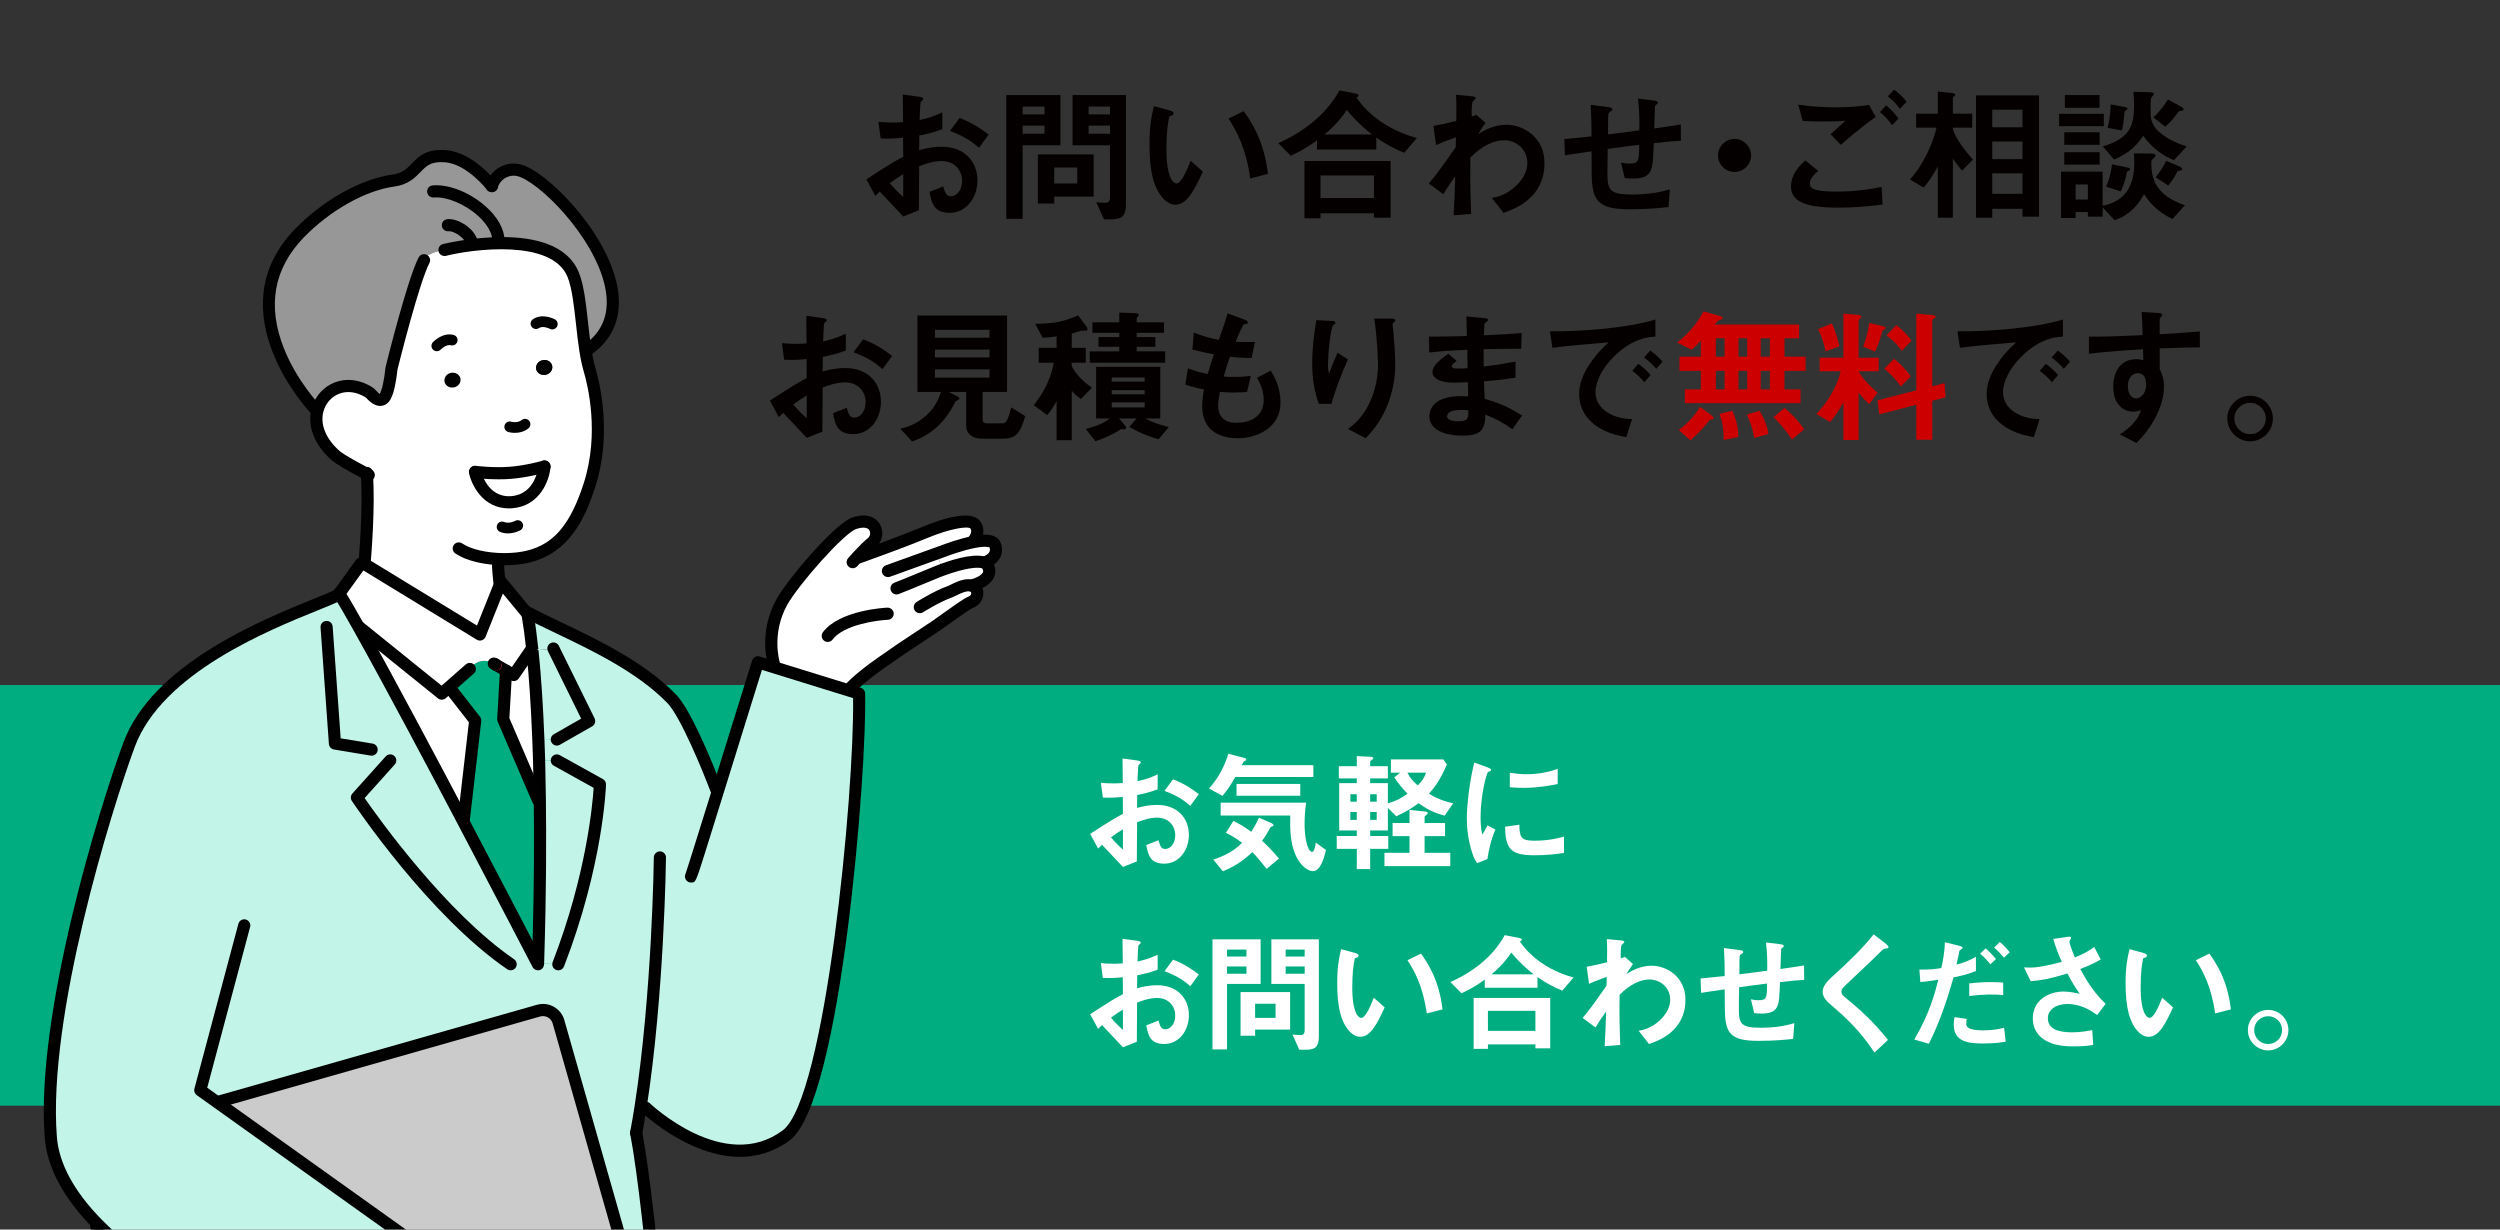 <?xml version="1.0" encoding="utf-8"?>
<!-- Generator: Adobe Illustrator 28.2.0, SVG Export Plug-In . SVG Version: 6.00 Build 0)  -->
<svg version="1.1" xmlns="http://www.w3.org/2000/svg" xmlns:xlink="http://www.w3.org/1999/xlink" x="0px" y="0px" width="610px"
	 height="300px" viewBox="0 0 610 300" enable-background="new 0 0 610 300" xml:space="preserve">
<rect x="0" y="0" width="610" height="300" fill="#333333" stroke="none"/>
<g id="レイヤー_1">
	<rect x="-23.95" y="167.149" fill="#00AD80" width="811.915" height="102.638"/>
	<g>
		<g>
			<path fill="#040000" d="M211.387,43.756c5.903-3.815,6.587-4.211,8.999-5.507l-0.036-4.643c-2.16,0.216-3.456,0.252-5.472,0.18
				l-0.54-4.067c1.008,0.108,1.872,0.18,3.527,0.18c0.9,0,1.44-0.036,2.484-0.108c-0.036-4.067-0.036-4.391-0.072-6.731l3.995,0.54
				c1.008,0.144,1.008,0.396,1.008,0.576c0,0.144-0.54,0.576-0.611,0.684c-0.145,0.216-0.252,3.744-0.288,4.427
				c2.304-0.504,3.527-0.936,5.543-1.872v4.104c-2.268,0.864-3.959,1.224-5.615,1.548l-0.036,3.563
				c1.044-0.288,2.988-0.828,5.544-0.828c5.579,0,8.675,3.708,8.675,8.207c0,4.428-2.88,7.919-6.731,7.919
				c-3.959,0-4.463-2.483-4.968-5.111l3.348-1.332c0.433,1.476,0.721,2.412,1.836,2.412c1.296,0,2.771-1.296,2.771-3.815
				c0-2.412-1.728-4.788-5.003-4.788c-2.124,0-4.212,0.792-5.472,1.26c-0.036,5.724-0.036,6.372-0.071,10.763l-3.815,1.512
				c-1.548-1.656-2.448-2.627-5.724-6.083c-0.504,0.468-0.576,0.504-1.08,1.044L211.387,43.756z M220.386,42.496
				c-1.009,0.612-1.765,1.08-3.276,2.196c1.152,1.44,2.628,2.808,3.276,3.384V42.496z M238.887,36.053
				c-1.619-1.404-3.491-2.772-7.091-4.104l2.34-3.168c2.951,1.08,5.327,2.7,7.091,4.068L238.887,36.053z"/>
			<path fill="#040000" d="M249.531,35.441v17.962h-3.995v-30.2h13.21v12.238H249.531z M254.858,26.01h-5.327v1.908h5.327V26.01z
				 M254.858,30.654h-5.327v1.979h5.327V30.654z M257.234,47.967v1.692h-3.995V37.673h13.606v10.294H257.234z M262.85,40.876h-5.615
				v3.887h5.615V40.876z M271.165,53.511h-1.8l-1.872-4.175c1.08,0.108,1.584,0.144,2.16,0.144c0.827,0,1.188-0.36,1.188-1.404
				V35.441h-9.143V23.203h13.03v26.601C274.729,52.395,274.045,53.511,271.165,53.511z M270.841,26.01h-5.22v1.908h5.22V26.01z
				 M270.841,30.654h-5.22v1.979h5.22V30.654z"/>
			<path fill="#040000" d="M286.806,49.947c-1.152,0-2.052-0.612-2.664-1.188c-2.52-2.448-3.671-6.659-3.671-13.498
				c0-4.607,0.504-6.947,1.079-9.359l3.96,1.08c0.252,0.072,0.828,0.252,0.828,0.684c0,0.396-0.433,0.54-1.044,0.756
				c-0.396,1.98-0.685,4.067-0.685,8.027c0,7.02,1.729,8.315,2.448,8.315c1.296,0,2.771-3.815,3.455-5.543l2.988,2.664
				C291.521,46.132,289.721,49.947,286.806,49.947z M305.056,43.54c-1.044-7.487-3.42-11.734-5.292-14.614l3.708-1.8
				c1.728,2.448,4.931,6.983,5.903,15.298L305.056,43.54z"/>
			<path fill="#040000" d="M342.617,37.277c-2.268-0.936-4.104-1.836-6.803-3.708v2.916h-14.471v-2.231
				c-3.239,2.339-5.147,3.167-6.407,3.743l-3.023-3.06c4.571-2.052,11.158-5.975,14.902-12.886l4.211,0.828
				c0.324,0.072,0.504,0.288,0.504,0.396c0,0.144-0.323,0.432-0.54,0.576c0.828,1.116,2.376,3.312,5.688,5.651
				c3.815,2.664,7.271,3.671,9.035,4.175L342.617,37.277z M335.238,53.115v-1.08h-13.03v1.224h-3.924V39.292h21.021v13.822H335.238z
				 M335.238,42.82h-13.03v5.507h13.03V42.82z M328.615,26.838c-0.828,1.224-2.088,3.095-5.399,5.975h11.555
				C332.971,31.374,331.135,29.862,328.615,26.838z"/>
			<path fill="#040000" d="M366.847,51.927l-2.844-3.635c1.224-0.216,3.42-0.648,5.795-2.844c1.152-1.044,2.88-3.167,2.88-5.615
				c0-3.456-2.771-5.615-5.688-5.615c-2.447,0-5.436,1.368-8.207,4.211l-0.036,3.275c-0.035,4.859,0.145,7.919,0.217,10.475
				l-4.284,0.36c0.216-3.959,0.288-5.363,0.396-9.539c-1.152,1.62-1.8,2.592-2.916,4.392l-3.527-2.628
				c1.728-2.016,2.231-2.699,6.551-8.819l0.072-2.448c-2.844,1.044-3.707,1.368-4.859,1.908l-0.647-4.68
				c1.367-0.252,2.808-0.54,5.579-1.224c0.036-2.592,0.071-4.5-0.072-6.372l3.852,0.36c0.324,0.036,0.972,0.108,0.972,0.432
				c0,0.18-0.611,0.684-0.72,0.828c-0.216,0.216-0.324,2.124-0.252,3.671l1.116-0.396l2.231,1.944
				c-1.008,1.404-1.439,2.196-1.764,2.736c1.044-0.648,3.6-2.268,6.875-2.268c4.176,0,9.287,3.096,9.287,9.323
				C376.854,48.436,369.474,51.027,366.847,51.927z"/>
			<path fill="#040000" d="M403.52,34.937c-0.181,4.248-0.252,5.328-0.612,6.335c-0.54,1.512-1.691,2.304-4.392,2.304
				c-0.936,0-1.728-0.072-2.088-0.144l-0.899-3.78c0.54,0.108,1.044,0.252,2.124,0.252c2.195,0,2.304-0.648,2.304-4.571
				c-3.815,0.468-4.428,0.576-7.667,1.008c-0.072,3.6-0.072,5.759-0.072,5.976c0,4.103,0.647,5.147,5.976,5.147
				c4.823,0,7.595-0.792,9.25-1.26l-0.323,4.319c-1.584,0.18-4.823,0.54-9.647,0.54c-8.099,0-9.07-2.52-9.106-9.215l-0.036-4.931
				c-2.88,0.432-3.239,0.468-6.479,0.972l-0.144-3.959c2.844-0.252,3.924-0.36,6.623-0.648c0-1.476-0.036-5.183-0.216-7.703
				l4.067,0.54c0.756,0.108,1.224,0.144,1.224,0.612c0,0.18-0.071,0.216-0.611,0.576c-0.324,0.252-0.36,0.468-0.36,0.54
				c-0.036,0.576-0.072,0.792-0.072,4.931c2.16-0.252,3.492-0.396,7.632-0.972c0.035-1.692,0.071-4.32-0.324-7.739l3.671,0.432
				c1.188,0.144,1.188,0.36,1.188,0.576c0,0.18-0.072,0.252-0.396,0.468c-0.288,0.18-0.288,0.288-0.323,0.432l-0.181,5.363
				c2.016-0.288,3.168-0.432,6.479-0.972l0.036,3.959C408.559,34.397,406.903,34.541,403.52,34.937z"/>
			<path fill="#040000" d="M423.227,41.956c-2.231,0-4.031-1.8-4.031-4.031c0-2.232,1.836-4.032,4.031-4.032s4.031,1.8,4.031,4.032
				C427.258,40.156,425.458,41.956,423.227,41.956z"/>
			<path fill="#040000" d="M448.6,50.667c-8.135,0-11.591-1.512-11.591-5.147c0-3.24,2.412-5.399,3.492-6.372l3.131,2.556
				c-0.575,0.468-2.016,1.728-2.016,3.024c0,1.008,0.252,2.016,6.371,2.016c5.436,0,8.604-0.648,11.123-1.152l0.252,4.319
				C456.591,50.235,452.991,50.667,448.6,50.667z M449.14,35.333l-2.483-2.592c0.827-0.72,2.268-2.016,3.635-3.275
				c-1.548,0.108-2.808,0.18-5.543,0.18c-2.16,0-3.204-0.036-4.896-0.144l-1.08-3.959c2.988,0.432,6.048,0.648,9.071,0.648
				c2.735,0,5.472-0.18,8.207-0.576l1.619,2.916C454.862,30.474,452.091,32.813,449.14,35.333z M461.666,30.546
				c-0.936-1.296-1.728-2.196-2.987-3.204l1.548-1.62c1.043,0.864,1.871,1.656,2.987,3.204L461.666,30.546z M463.573,26.55
				c-0.756-1.008-1.476-1.872-2.951-3.06l1.548-1.62c1.044,0.792,2.052,1.692,3.06,2.952L463.573,26.55z"/>
			<path fill="#040000" d="M478.731,41.632c-1.115-1.404-1.691-2.088-2.231-2.952v14.434h-3.672V40.588
				c-0.611,1.188-1.907,3.384-3.455,5.184l-3.348-1.98c3.42-3.708,5.831-9.467,6.479-12.634h-4.968v-3.42h5.291v-5.399l3.276,0.324
				c0.216,0.036,0.972,0.072,0.972,0.468c0,0.072-0.036,0.18-0.216,0.324c-0.181,0.144-0.36,0.288-0.36,0.396v3.887h4.716v3.42
				H476.5v0.396c0.72,2.231,2.88,5.147,4.896,7.415L478.731,41.632z M493.49,52.863v-1.908h-7.38v2.16h-3.959v-29.84h15.37v29.588
				H493.49z M493.49,26.766h-7.38v4.284h7.38V26.766z M493.49,34.541h-7.38v4.284h7.38V34.541z M493.49,42.316h-7.38v4.967h7.38
				V42.316z"/>
			<path fill="#040000" d="M502.422,30.798v-3.024h10.906v3.024H502.422z M530.066,53.439c-3.96-1.908-5.832-4.392-6.911-6.083
				c-1.765,3.419-4.464,5.507-7.199,6.371l-2.916-3.131v2.268h-3.6v-1.116h-2.987v1.44h-3.563V41.884h10.15v8.315
				c2.231-0.468,7.739-1.8,7.739-10.438c0-0.9-0.072-1.764-0.108-2.34l3.852,0.036c1.116,0,1.404,0.144,1.404,0.468
				c0,0.288-0.181,0.468-0.612,0.864c-0.359,0.288-0.396,0.396-0.396,0.864c0,3.959,1.008,7.955,8.207,10.439L530.066,53.439z
				 M503.682,35.333v-3.06h8.639v3.06H503.682z M503.682,40.156v-3.023h8.639v3.023H503.682z M503.825,26.298v-3.096h8.459v3.096
				H503.825z M509.44,45.016h-2.987v3.672h2.987V45.016z M530.462,39.077c-0.72-0.252-4.499-1.728-7.523-5.975
				c-1.979,3.204-4.787,4.859-7.091,5.831l-2.771-3.204c6.695-2.016,7.631-5.075,7.631-10.115c0-1.224-0.072-2.34-0.144-3.204
				l3.6,0.072c0.972,0.036,1.367,0.108,1.367,0.432c0,0.18-0.071,0.252-0.18,0.396s-0.216,0.252-0.396,0.432
				c-0.217,0.36-0.217,2.375-0.217,3.491c0,1.296,0.036,3.06,1.944,4.824c2.483,2.268,5.507,3.204,6.875,3.671L530.462,39.077z
				 M518.979,41.92c-0.396,2.304-1.152,3.959-1.512,4.787l-3.6-1.188c0.324-0.648,0.972-1.944,1.476-5.436l3.6,0.756
				c0.54,0.108,0.792,0.216,0.792,0.432C519.735,41.56,519.268,41.776,518.979,41.92z M518.403,27.162
				c-0.144,1.764-0.252,2.844-0.647,4.679l-3.528-0.648c0.648-2.051,0.756-4.715,0.792-5.723l3.312,0.612
				c0.504,0.108,0.792,0.18,0.792,0.396C519.123,26.766,518.691,27.018,518.403,27.162z M532.298,27.054
				c-0.54,0.036-0.612,0.036-0.792,0.252c-1.439,2.088-2.52,3.023-3.204,3.6l-2.879-2.268c0.936-0.9,2.123-2.087,3.563-4.355
				l3.384,1.836c0.144,0.072,0.432,0.288,0.432,0.54C532.802,26.982,532.441,27.018,532.298,27.054z M531.938,41.632
				c-0.252,0.036-0.468,0.144-0.647,0.18c-0.54,1.152-1.332,2.376-2.232,3.456l-3.095-2.016c1.151-1.404,1.871-2.556,2.591-3.996
				l3.348,1.404c0.181,0.072,0.576,0.36,0.576,0.612C532.478,41.488,532.298,41.56,531.938,41.632z"/>
			<path fill="#040000" d="M187.843,97.756c5.903-3.815,6.587-4.211,8.999-5.507l-0.036-4.643c-2.16,0.216-3.456,0.252-5.472,0.18
				l-0.54-4.067c1.008,0.108,1.872,0.18,3.527,0.18c0.9,0,1.44-0.036,2.484-0.108c-0.036-4.067-0.036-4.391-0.072-6.731l3.995,0.54
				c1.008,0.144,1.008,0.396,1.008,0.576c0,0.144-0.54,0.576-0.611,0.684c-0.145,0.216-0.252,3.744-0.288,4.427
				c2.304-0.504,3.527-0.936,5.543-1.872v4.104c-2.268,0.864-3.959,1.224-5.615,1.548l-0.036,3.563
				c1.044-0.288,2.988-0.828,5.544-0.828c5.579,0,8.675,3.708,8.675,8.207c0,4.428-2.88,7.919-6.731,7.919
				c-3.959,0-4.463-2.483-4.968-5.111l3.348-1.332c0.433,1.476,0.721,2.412,1.836,2.412c1.296,0,2.771-1.296,2.771-3.815
				c0-2.412-1.728-4.788-5.003-4.788c-2.124,0-4.212,0.792-5.472,1.26c-0.036,5.724-0.036,6.372-0.071,10.763l-3.815,1.512
				c-1.548-1.656-2.448-2.627-5.724-6.083c-0.504,0.468-0.576,0.504-1.08,1.044L187.843,97.756z M196.842,96.496
				c-1.009,0.612-1.765,1.08-3.276,2.196c1.152,1.44,2.628,2.808,3.276,3.384V96.496z M215.343,90.053
				c-1.619-1.404-3.491-2.772-7.091-4.104l2.34-3.168c2.951,1.08,5.327,2.7,7.091,4.068L215.343,90.053z"/>
			<path fill="#040000" d="M244.539,107.043h-4.859c-2.375,0-3.923-1.08-3.923-3.24v-8.171h-4.284l2.376,1.224
				c0.145,0.072,0.252,0.252,0.252,0.36c0,0.144-0.144,0.252-0.216,0.288c-0.684,0.36-0.72,0.36-0.9,0.72
				c-1.079,2.087-3.707,7.235-10.438,9.502l-2.879-3.131c1.043-0.216,3.779-0.828,6.406-3.276c2.304-2.087,3.096-4.391,3.528-5.687
				h-5.76V76.987h21.886v18.646h-5.976v6.731c0,0.684,0.504,0.936,1.08,0.936h3.563c0.899,0,1.332,0,2.34-3.888l3.419,2.124
				C248.858,105.927,247.851,107.043,244.539,107.043z M241.443,80.478h-13.318v1.908h13.318V80.478z M241.443,85.302h-13.318v1.908
				h13.318V85.302z M241.443,90.125h-13.318v2.016h13.318V90.125z"/>
			<path fill="#040000" d="M263.744,97.36c-1.08-0.756-1.656-1.295-2.232-2.016v12.059h-3.707v-9.575
				c-0.396,0.792-1.008,1.944-2.304,3.456l-3.24-2.412c1.44-1.944,3.888-5.184,4.859-10.367h-3.671V84.87h4.355v-2.808
				c-1.152,0.18-2.016,0.288-3.384,0.36l-1.836-3.419c4.571-0.036,6.947-0.504,10.475-2.052l2.016,2.7
				c0.072,0.108,0.252,0.396,0.252,0.684c0,0.108,0,0.36-0.323,0.36c-0.072,0-0.54-0.036-0.648-0.036
				c-0.359,0-0.468,0.036-1.224,0.252c-0.54,0.18-1.26,0.36-1.62,0.468v3.492h3.42v3.636h-3.42v0.828
				c1.152,2.268,3.06,3.996,4.932,5.255L263.744,97.36z M282.678,107.187c-1.872-0.54-4.068-1.26-7.128-3.024l1.8-2.052h-4.283
				l1.439,1.728c0.108,0.108,0.253,0.252,0.253,0.504c0,0.396-0.36,0.432-0.505,0.432c-0.216,0-0.468-0.072-0.647-0.108
				c-1.188,0.792-3.491,2.088-6.335,2.988l-2.34-2.988c3.023-0.792,4.319-1.439,5.903-2.556h-3.384V89.513h15.658v12.598h-3.636
				c1.943,1.044,3.42,1.512,5.724,2.088L282.678,107.187z M265.903,88.505v-2.772h7.199v-1.116h-5.075v-2.375h5.075v-1.044h-6.551
				v-2.556h6.551v-2.376l3.924,0.144c0.575,0.036,0.863,0.252,0.863,0.468c0,0.18-0.144,0.288-0.288,0.432
				c-0.216,0.18-0.252,0.252-0.252,0.396v0.936h6.659v2.556h-6.659v1.044h4.572v2.375h-4.572v1.116h6.947v2.772H265.903z
				 M279.294,92.104h-8.027v1.008h8.027V92.104z M279.294,95.2h-8.027v1.008h8.027V95.2z M279.294,98.188h-8.027v1.224h8.027V98.188
				z"/>
			<path fill="#040000" d="M302.043,106.935c-3.491,0-8.711-1.224-8.711-7.847c0-1.512,0.252-2.988,0.433-4.067
				c-1.332-0.252-2.844-0.576-4.536-1.188l0.612-3.959c2.159,0.792,3.275,1.08,4.859,1.368c0.359-1.26,0.684-2.448,1.476-4.787
				c-2.231-0.432-3.167-0.612-5.219-1.152l0.323-4.176c2.016,0.828,3.456,1.296,6.119,1.8c1.08-3.131,1.62-4.644,2.124-6.479
				l4.14,1.548c0.288,0.108,0.828,0.288,0.828,0.684c0,0.432-0.504,0.324-1.08,0.504c-0.648,1.08-1.404,2.988-1.908,4.212
				c1.8,0.072,2.628,0.072,4.716,0.036l-0.828,3.888c-1.224,0.036-2.34,0.036-5.291-0.288c-0.433,1.224-0.864,2.52-1.512,4.823
				c0.756,0.108,1.079,0.108,2.375,0.108c1.62,0,2.736-0.036,4.248-0.288l-0.937,3.959c-0.539,0.036-1.655,0.144-3.419,0.144
				c-1.368,0-2.231-0.108-3.204-0.18c-0.144,0.9-0.432,2.196-0.432,3.312c0,1.008,0.216,2.268,1.152,3.168
				c1.043,0.972,2.447,1.08,3.383,1.08c2.952,0,6.588-1.26,6.588-5.615c0-2.448-1.152-4.571-1.62-5.363l3.348-1.764
				c0.899,1.583,2.376,4.104,2.376,7.811C312.446,104.451,306.578,106.935,302.043,106.935z"/>
			<path fill="#040000" d="M324.854,98.548h-3.06c-1.152-3.131-1.62-6.479-1.62-9.791c0-4.428,0.685-8.603,1.008-10.655l3.924,0.216
				c0.216,0,0.756,0.072,0.756,0.432c0,0.252-0.36,0.396-0.504,0.54c-0.756,0.612-1.332,7.487-1.332,9.646
				c0,1.044,0.072,1.44,0.252,2.232c0.468-1.224,1.188-3.096,2.088-5.111l2.52,1.656C327.337,91.241,325.897,94.84,324.854,98.548z
				 M338.244,99.556c-1.692,3.852-3.744,6.011-5.04,7.379l-4.283-2.268c1.296-0.972,3.348-2.556,5.111-6.083
				c1.476-2.988,2.196-6.335,2.196-9.647c0-0.396-0.108-5.939-0.9-11.194h4.355c0.108,0,0.756,0,0.756,0.468
				c0,0.324-0.647,0.54-0.647,0.864c0,0.324,0.18,1.836,0.216,2.196c0.216,2.52,0.432,5.184,0.432,7.559
				C340.439,90.989,340.224,95.056,338.244,99.556z"/>
			<path fill="#040000" d="M369.035,104.739c-2.34-1.656-3.924-2.52-6.588-3.563c-0.144,3.671-1.008,5.111-5.615,5.111
				c-4.967,0-8.062-1.764-8.062-4.68c0-1.044,0.359-5.219,8.459-4.931l1.008,0.036l-0.072-3.456
				c-0.647,0.036-2.628,0.108-3.672,0.108c-3.312,0-4.967-1.188-4.967-2.592c0-1.764,2.447-3.456,3.852-4.463l2.052,1.764
				c-0.648,0.468-1.188,0.864-1.188,1.332c0,0.504,0.756,0.504,1.368,0.504c1.188,0,1.656,0,2.483-0.072l-0.071-4.5
				c-4.14,0.18-6.191,0.324-9.287,0.684l-0.072-3.888c4.104,0,6.048-0.072,9.251-0.144l-0.107-4.787l4.391,0.432
				c0.685,0.072,0.9,0.18,0.9,0.432c0,0.144-0.072,0.18-0.468,0.504c-0.145,0.108-0.396,0.324-0.469,0.648
				c0,0.036-0.035,0.72-0.071,2.592c4.607-0.216,5.831-0.288,9.215-0.54l-0.145,3.815c-3.995,0-7.343,0.072-9.143,0.108v4.248
				c3.132-0.396,4.464-0.612,7.775-1.224v3.923c-1.548,0.252-3.456,0.576-7.703,0.9c0.071,1.8,0.071,2.16,0.18,4.284
				c2.987,0.828,5.363,1.691,9.106,4.067L369.035,104.739z M356.58,100.024c-2.34,0-3.491,0.612-3.491,1.548
				c0,1.224,2.304,1.224,2.735,1.224c2.34,0,2.484-0.648,2.448-2.664C357.876,100.06,357.408,100.024,356.58,100.024z"/>
			<path fill="#040000" d="M393.699,87.102c-2.664,2.664-4.392,5.903-4.392,8.639c0,2.484,1.584,3.959,2.592,4.679
				c2.34,1.656,4.859,1.764,6.335,1.836l-1.403,4.392c-1.908-0.324-5.939-1.08-8.855-3.996c-1.728-1.692-2.663-4.031-2.663-6.479
				c0-2.412,0.899-4.824,2.447-7.163c1.691-2.628,3.491-4.32,4.752-5.472c-4.824,0.396-10.115,0.828-13.715,1.332l-0.612-4.031
				c7.775,0.072,18.935-0.792,25.737-2.88v4.175C402.23,82.242,398.271,82.494,393.699,87.102z M401.222,93.256
				c-0.791-0.972-1.547-1.691-2.951-2.771l1.476-1.728c1.188,0.9,2.088,1.656,2.988,2.771L401.222,93.256z M404.138,89.981
				c-0.936-1.08-1.8-1.872-2.987-2.736l1.512-1.728c1.512,1.116,2.231,1.872,2.987,2.736L404.138,89.981z"/>
			<path fill="#CC0000" d="M435.411,90.485v4.536h3.924v3.348h-28.221v-3.348h3.888v-4.536h-5.22v-3.456h5.22V83.07
				c-0.792,0.972-1.476,1.62-2.231,2.268l-3.564-1.764c2.952-2.196,5.076-5.039,6.443-7.595l4.067,1.152
				c0.072,0.036,0.612,0.18,0.612,0.504c0,0.18,0,0.18-0.828,0.504c-0.252,0.108-0.468,0.216-1.115,1.043h20.589v3.348h-3.563v4.5
				h5.147v3.456H435.411z M417.773,102.328c-0.504,0.036-0.54,0.036-0.684,0.216c-2.052,2.7-3.924,4.283-4.644,4.896l-2.844-2.52
				c2.268-1.62,3.959-3.635,5.22-5.651l2.915,2.195c0.324,0.252,0.396,0.396,0.396,0.54
				C418.134,102.255,417.882,102.292,417.773,102.328z M420.797,82.53h-2.124v4.5h2.124V82.53z M420.797,90.485h-2.124v4.536h2.124
				V90.485z M420.581,107.367c-0.036-2.412-0.216-4.139-1.008-6.371l3.132-0.792c0.72,1.656,1.476,3.815,1.439,6.407
				L420.581,107.367z M426.305,82.53h-2.124v4.5h2.124V82.53z M426.305,90.485h-2.124v4.536h2.124V90.485z M427.996,106.863
				c-0.324-2.52-1.296-4.715-1.764-5.687l3.06-0.972c0.576,0.9,1.872,3.132,2.195,5.688L427.996,106.863z M431.848,82.53h-2.231v4.5
				h2.231V82.53z M431.848,90.485h-2.231v4.536h2.231V90.485z M437.247,107.259c-1.872-2.808-3.384-4.355-4.5-5.471l2.664-2.268
				c1.764,1.476,3.239,2.951,4.823,5.219L437.247,107.259z"/>
			<path fill="#CC0000" d="M453.5,90.593c1.26,2.304,3.708,4.428,4.644,5.255l-2.052,2.772c-0.648-0.612-1.728-1.62-2.592-2.844
				v11.59h-3.708v-9.215c-0.647,1.26-1.943,3.384-3.275,4.824l-3.312-1.944c3.096-3.276,5.147-7.127,5.903-10.439h-5.111v-3.312
				h5.795V76.519l3.24,0.288c0.972,0.072,1.115,0.288,1.115,0.504c0,0.144-0.071,0.288-0.287,0.432
				c-0.288,0.216-0.36,0.252-0.36,0.432v9.107h4.896v3.312H453.5z M445.438,85.733c-0.36-1.979-1.152-4.104-1.836-5.435l3.383-1.368
				c0.973,2.016,1.548,4.355,1.836,5.58L445.438,85.733z M459.728,80.406c-0.36,0.18-0.396,0.216-0.433,0.324
				c-0.107,0.36-0.792,3.168-1.8,5.076l-2.915-1.26c0.899-2.052,1.332-4.5,1.512-5.724l3.023,0.684
				c0.756,0.18,0.972,0.288,0.972,0.504C460.087,80.19,459.799,80.37,459.728,80.406z M471.462,97.792v9.503h-3.888v-8.531
				l-9.035,2.34l-0.432-3.419l9.467-2.448V76.519l3.852,0.36c0.72,0.072,0.864,0.216,0.864,0.432c0,0.144-0.108,0.216-0.252,0.324
				c-0.36,0.252-0.576,0.396-0.576,0.54v16.09l3.023-0.792l0.216,3.492L471.462,97.792z M463.795,94.3
				c-1.044-1.548-2.556-3.167-4.031-4.319l2.375-2.448c1.404,1.116,2.988,2.7,4.067,4.319L463.795,94.3z M464.011,85.625
				c-1.116-1.728-2.7-3.06-3.708-3.815l2.412-2.484c1.08,0.828,2.556,2.124,3.708,3.816L464.011,85.625z"/>
			<path fill="#040000" d="M493.131,87.102c-2.663,2.664-4.391,5.903-4.391,8.639c0,2.484,1.583,3.959,2.591,4.679
				c2.34,1.656,4.859,1.764,6.336,1.836l-1.404,4.392c-1.907-0.324-5.939-1.08-8.854-3.996c-1.729-1.692-2.664-4.031-2.664-6.479
				c0-2.412,0.9-4.824,2.448-7.163c1.691-2.628,3.491-4.32,4.751-5.472c-4.823,0.396-10.114,0.828-13.714,1.332l-0.612-4.031
				c7.775,0.072,18.934-0.792,25.736-2.88v4.175C501.662,82.242,497.703,82.494,493.131,87.102z M500.654,93.256
				c-0.792-0.972-1.548-1.691-2.951-2.771l1.476-1.728c1.188,0.9,2.088,1.656,2.987,2.771L500.654,93.256z M503.57,89.981
				c-0.937-1.08-1.8-1.872-2.988-2.736l1.512-1.728c1.512,1.116,2.232,1.872,2.988,2.736L503.57,89.981z"/>
			<path fill="#040000" d="M526.971,85.014v5.04c0.396,0.864,1.044,2.124,1.044,4.391c0,1.044-0.216,3.708-1.836,6.947
				c-1.655,3.348-3.6,5.363-4.895,6.695l-4.032-2.088c2.16-1.404,4.355-3.276,5.147-5.903c-0.792,0.216-1.332,0.36-1.943,0.36
				c-0.937,0-2.052-0.324-2.952-1.116c-1.476-1.296-1.871-3.24-1.871-5.003c0-3.959,1.979-6.695,5.651-6.695
				c0.684,0,1.188,0.108,1.691,0.288l-0.072-2.7c-3.203,0.18-8.639,0.504-13.21,1.08v-4.176c2.447,0,5.543,0,13.103-0.36
				c-0.036-1.116-0.036-3.023-0.252-5.651l3.995,0.252c0.828,0.036,1.044,0.144,1.044,0.504c0,0.216-0.072,0.324-0.324,0.54
				c-0.252,0.216-0.288,0.288-0.288,0.432v3.708c5.004-0.288,6.119-0.396,9.791-0.684v3.888
				C534.026,84.762,531.65,84.833,526.971,85.014z M522.976,91.565c-0.36-0.36-0.864-0.504-1.332-0.504
				c-1.439,0-2.447,1.26-2.447,3.167c0,2.16,1.151,2.988,1.979,2.988c0.756,0,2.483-0.792,2.483-3.348
				C523.659,93.113,523.552,92.177,522.976,91.565z"/>
			<path fill="#040000" d="M554.584,102.111c0,3.06-2.483,5.543-5.543,5.58c-3.06,0-5.579-2.52-5.579-5.58
				c0-3.096,2.52-5.543,5.579-5.543C552.064,96.568,554.584,99.016,554.584,102.111z M545.189,102.111
				c0,2.124,1.728,3.852,3.852,3.815c2.123,0,3.815-1.691,3.815-3.815c0-2.124-1.728-3.815-3.815-3.815
				S545.189,99.988,545.189,102.111z"/>
		</g>
	</g>
	<g>
		<g>
			<path fill="#FFFFFF" d="M265.993,203.471c5.248-3.392,5.855-3.743,8-4.896l-0.032-4.128c-1.92,0.192-3.072,0.225-4.864,0.16
				l-0.479-3.616c0.896,0.097,1.664,0.16,3.136,0.16c0.8,0,1.28-0.031,2.208-0.096c-0.032-3.615-0.032-3.903-0.064-5.983
				l3.552,0.479c0.896,0.128,0.896,0.353,0.896,0.513c0,0.128-0.48,0.512-0.544,0.607c-0.128,0.192-0.225,3.328-0.256,3.936
				c2.048-0.447,3.136-0.832,4.927-1.663v3.647c-2.016,0.768-3.52,1.088-4.991,1.376l-0.032,3.168
				c0.928-0.257,2.656-0.736,4.928-0.736c4.96,0,7.712,3.296,7.712,7.295c0,3.937-2.561,7.04-5.983,7.04
				c-3.521,0-3.968-2.208-4.416-4.544l2.976-1.184c0.384,1.312,0.64,2.144,1.632,2.144c1.152,0,2.464-1.151,2.464-3.392
				c0-2.144-1.536-4.256-4.447-4.256c-1.888,0-3.744,0.704-4.864,1.12c-0.031,5.088-0.031,5.663-0.063,9.567l-3.392,1.344
				c-1.376-1.472-2.176-2.336-5.088-5.407c-0.448,0.416-0.512,0.447-0.96,0.928L265.993,203.471z M273.993,202.351
				c-0.896,0.544-1.568,0.96-2.912,1.952c1.023,1.28,2.336,2.496,2.912,3.008V202.351z M290.439,196.623
				c-1.439-1.248-3.104-2.464-6.304-3.647l2.08-2.815c2.624,0.96,4.735,2.399,6.304,3.615L290.439,196.623z"/>
			<path fill="#FFFFFF" d="M301.424,189.584c-1.216,2.111-2.048,3.327-3.136,4.607l-3.296-1.792c2.304-2.56,3.744-5.344,4.735-8.479
				l3.904,1.024c0.128,0.032,0.448,0.128,0.448,0.352c0,0.097-0.032,0.16-0.064,0.225c-0.063,0.031-0.384,0.191-0.448,0.224
				c-0.159,0.096-0.191,0.192-0.575,0.96h17.471v2.88H301.424z M309.039,212.015c-1.407-1.856-2.271-2.849-3.455-4.096
				c-2.688,2.495-4.672,3.615-7.2,4.671l-2.336-2.848c1.696-0.576,4.704-1.664,7.008-4.096c-1.792-1.376-2.88-1.92-3.936-2.432
				l1.824-2.912c1.247,0.608,2.464,1.248,4.352,2.656c0.768-1.184,1.248-2.016,1.888-3.456l3.04,1.344
				c0.159,0.064,0.512,0.256,0.512,0.513c0,0.159-0.16,0.224-0.256,0.256c-0.16,0.063-0.416,0.16-0.48,0.256
				c-1.023,1.792-1.151,2.048-2.048,3.296c0.832,0.735,2.048,1.888,4.128,4.319L309.039,212.015z M320.303,212.559
				c-0.992,0-2.752-1.057-3.936-3.424c-1.664-3.328-1.601-7.104-1.536-10.144H297.84v-3.136h20.862
				c-0.256,1.728-0.384,3.456-0.384,5.216c0,3.231,0.672,6.783,1.856,6.783c0.544,0,0.832-1.76,0.863-2.271l2.496,1.823
				C322.99,209.774,322.095,212.559,320.303,212.559z M301.712,194.159v-2.88h15.551v2.88H301.712z"/>
			<path fill="#FFFFFF" d="M352.494,199.023c-2.464-0.672-4.063-1.408-6.367-3.04c-1.472,1.088-2.72,1.92-5.439,3.199l-2.048-2.079
				v5.535h-4.319v1.344h4.415v3.136h-4.415v4.928h-3.265v-4.928h-4.896v-3.136h4.896v-1.344h-4.287v-11.551h4.287v-1.152h-4.383
				v-2.976h4.383v-2.464l3.296,0.16c0.288,0,0.736,0.063,0.736,0.352c0,0.16-0.224,0.32-0.353,0.385
				c-0.287,0.224-0.415,0.319-0.415,0.479v1.088h4.319v2.976h-4.319v1.152h4.319v4.928c1.824-0.513,3.071-1.12,4.8-2.336
				c-1.185-1.216-2.017-2.208-3.232-4l1.408-1.151h-2.239v-3.232h12.799l0.863,1.248c-1.663,3.808-2.879,5.439-4.352,7.104
				c2.208,1.504,4.8,2.112,5.888,2.368L352.494,199.023z M331.056,193.808h-1.567v1.792h1.567V193.808z M331.056,198.127h-1.567
				v1.92h1.567V198.127z M335.92,193.808h-1.6v1.792h1.6V193.808z M335.92,198.127h-1.6v1.92h1.6V198.127z M337.808,211.342v-3.264
				h6.111v-4.063h-4.128v-3.199h4.128v-3.2l3.712,0.384c0.384,0.032,0.736,0.096,0.736,0.384c0,0.128-0.097,0.225-0.192,0.32
				c-0.512,0.448-0.576,0.479-0.576,0.672v1.44h4.992v3.199h-4.992v4.063h6.271v3.264H337.808z M343.407,188.528
				c0.704,1.375,1.28,2.048,2.527,3.104c1.12-1.088,1.568-1.824,2.017-3.104H343.407z"/>
			<path fill="#FFFFFF" d="M362.925,209.614l-2.528,0.992c-0.512-0.832-0.8-1.344-1.184-2.528c-0.96-2.976-1.312-5.951-1.312-8.415
				c0-2.048,0.256-4.416,0.48-6.304c0.448-3.456,0.896-5.407,1.344-7.295l3.264,1.184c0.224,0.096,0.832,0.32,0.832,0.576
				c0,0.063-0.032,0.191-0.16,0.288c-0.063,0.031-0.479,0.191-0.544,0.224c-0.479,0.288-1.855,6.079-1.855,10.911
				c0,0.544,0,3.008,0.447,4.384c0.385-0.672,0.576-0.992,1.28-2.24l1.888,1.024C363.725,205.039,363.244,207.566,362.925,209.614z
				 M374.38,208.687c-5.824,0-7.04-1.568-7.136-6.976l3.487-0.479c0.032,3.039,0.353,3.903,3.584,3.903
				c3.647,0,6.144-0.672,7.296-0.992v3.968C379.915,208.366,377.771,208.687,374.38,208.687z M371.819,192.239
				c-0.256,0-1.728,0-3.424-0.159v-3.521c0.929,0.128,2.368,0.353,4.096,0.353c3.744,0,6.368-0.896,7.584-1.312v3.712
				C378.604,191.6,375.371,192.239,371.819,192.239z"/>
			<path fill="#FFFFFF" d="M265.993,247.471c5.248-3.392,5.855-3.743,8-4.896l-0.032-4.128c-1.92,0.192-3.072,0.225-4.864,0.16
				l-0.479-3.616c0.896,0.097,1.664,0.16,3.136,0.16c0.8,0,1.28-0.031,2.208-0.096c-0.032-3.615-0.032-3.903-0.064-5.983
				l3.552,0.479c0.896,0.128,0.896,0.353,0.896,0.513c0,0.128-0.48,0.512-0.544,0.607c-0.128,0.192-0.225,3.328-0.256,3.936
				c2.048-0.447,3.136-0.832,4.927-1.663v3.647c-2.016,0.768-3.52,1.088-4.991,1.376l-0.032,3.168
				c0.928-0.257,2.656-0.736,4.928-0.736c4.96,0,7.712,3.296,7.712,7.295c0,3.937-2.561,7.04-5.983,7.04
				c-3.521,0-3.968-2.208-4.416-4.544l2.976-1.184c0.384,1.312,0.64,2.144,1.632,2.144c1.152,0,2.464-1.151,2.464-3.392
				c0-2.144-1.536-4.256-4.447-4.256c-1.888,0-3.744,0.704-4.864,1.12c-0.031,5.088-0.031,5.663-0.063,9.567l-3.392,1.344
				c-1.376-1.472-2.176-2.336-5.088-5.407c-0.448,0.416-0.512,0.447-0.96,0.928L265.993,247.471z M273.993,246.351
				c-0.896,0.544-1.568,0.96-2.912,1.952c1.023,1.28,2.336,2.496,2.912,3.008V246.351z M290.439,240.623
				c-1.439-1.248-3.104-2.464-6.304-3.647l2.08-2.815c2.624,0.96,4.735,2.399,6.304,3.615L290.439,240.623z"/>
			<path fill="#FFFFFF" d="M299.398,240.079v15.967h-3.552V229.2h11.743v10.879H299.398z M304.134,231.696h-4.735v1.695h4.735
				V231.696z M304.134,235.823h-4.735v1.761h4.735V235.823z M306.246,251.215v1.504h-3.552v-10.655h12.095v9.151H306.246z
				 M311.237,244.911h-4.991v3.456h4.991V244.911z M318.629,256.143h-1.6l-1.664-3.712c0.96,0.096,1.407,0.128,1.92,0.128
				c0.735,0,1.056-0.32,1.056-1.248v-11.231h-8.127V229.2h11.583v23.646C321.797,255.15,321.188,256.143,318.629,256.143z
				 M318.341,231.696h-4.64v1.695h4.64V231.696z M318.341,235.823h-4.64v1.761h4.64V235.823z"/>
			<path fill="#FFFFFF" d="M331.91,252.975c-1.024,0-1.824-0.544-2.368-1.056c-2.239-2.177-3.264-5.92-3.264-12
				c0-4.096,0.448-6.175,0.96-8.319l3.52,0.96c0.225,0.064,0.736,0.225,0.736,0.608c0,0.352-0.384,0.479-0.928,0.672
				c-0.353,1.76-0.608,3.615-0.608,7.136c0,6.239,1.536,7.392,2.176,7.392c1.152,0,2.464-3.393,3.072-4.928l2.655,2.367
				C336.102,249.583,334.502,252.975,331.91,252.975z M348.133,247.278c-0.928-6.655-3.04-10.431-4.704-12.99l3.296-1.601
				c1.536,2.176,4.384,6.208,5.248,13.6L348.133,247.278z"/>
			<path fill="#FFFFFF" d="M381.198,241.711c-2.016-0.832-3.647-1.632-6.048-3.296v2.592h-12.862v-1.983
				c-2.88,2.08-4.576,2.815-5.696,3.328l-2.688-2.72c4.063-1.824,9.919-5.312,13.247-11.456l3.744,0.736
				c0.287,0.064,0.447,0.256,0.447,0.352c0,0.129-0.288,0.385-0.479,0.513c0.735,0.991,2.111,2.943,5.056,5.023
				c3.392,2.368,6.463,3.264,8.031,3.712L381.198,241.711z M374.639,255.79v-0.96h-11.583v1.088h-3.487v-12.415h18.687v12.287
				H374.639z M374.639,246.639h-11.583v4.896h11.583V246.639z M368.751,232.432c-0.735,1.088-1.855,2.752-4.8,5.312h10.271
				C372.623,236.464,370.991,235.12,368.751,232.432z"/>
			<path fill="#FFFFFF" d="M402.352,254.734l-2.528-3.231c1.088-0.192,3.04-0.576,5.152-2.528c1.023-0.928,2.56-2.815,2.56-4.991
				c0-3.072-2.464-4.992-5.056-4.992c-2.176,0-4.832,1.216-7.296,3.744l-0.031,2.911c-0.032,4.32,0.128,7.04,0.191,9.312
				l-3.808,0.32c0.192-3.52,0.256-4.768,0.352-8.479c-1.023,1.439-1.6,2.304-2.592,3.903l-3.136-2.335
				c1.536-1.792,1.984-2.4,5.824-7.84l0.063-2.176c-2.527,0.928-3.296,1.216-4.319,1.695l-0.576-4.159
				c1.216-0.224,2.496-0.48,4.96-1.088c0.032-2.304,0.063-4-0.064-5.664l3.424,0.32c0.288,0.032,0.864,0.096,0.864,0.384
				c0,0.16-0.544,0.608-0.64,0.736c-0.192,0.191-0.288,1.888-0.225,3.264l0.992-0.352l1.983,1.728
				c-0.896,1.248-1.279,1.952-1.567,2.432c0.928-0.576,3.199-2.016,6.111-2.016c3.712,0,8.256,2.752,8.256,8.287
				C411.247,251.631,404.688,253.935,402.352,254.734z"/>
			<path fill="#FFFFFF" d="M434.325,239.632c-0.159,3.775-0.224,4.735-0.544,5.631c-0.479,1.344-1.504,2.048-3.903,2.048
				c-0.832,0-1.536-0.063-1.855-0.128l-0.801-3.359c0.48,0.096,0.929,0.224,1.889,0.224c1.951,0,2.048-0.576,2.048-4.063
				c-3.393,0.416-3.937,0.512-6.816,0.896c-0.063,3.2-0.063,5.12-0.063,5.312c0,3.648,0.576,4.576,5.312,4.576
				c4.288,0,6.752-0.704,8.224-1.12l-0.288,3.84c-1.408,0.16-4.288,0.48-8.575,0.48c-7.2,0-8.063-2.24-8.096-8.191l-0.032-4.384
				c-2.56,0.384-2.88,0.416-5.76,0.863l-0.128-3.52c2.528-0.224,3.488-0.32,5.888-0.576c0-1.312-0.032-4.607-0.191-6.848l3.615,0.48
				c0.672,0.096,1.088,0.128,1.088,0.544c0,0.16-0.063,0.192-0.544,0.512c-0.288,0.225-0.319,0.416-0.319,0.48
				c-0.032,0.512-0.064,0.704-0.064,4.384c1.92-0.225,3.104-0.353,6.783-0.864c0.032-1.504,0.064-3.84-0.288-6.88l3.265,0.384
				c1.056,0.129,1.056,0.32,1.056,0.513c0,0.16-0.064,0.224-0.353,0.416c-0.256,0.16-0.256,0.256-0.288,0.384l-0.159,4.768
				c1.792-0.256,2.815-0.384,5.759-0.864l0.032,3.52C438.806,239.151,437.333,239.279,434.325,239.632z"/>
			<path fill="#FFFFFF" d="M459.961,231.472c-0.384,0.032-0.479,0.128-1.312,0.96c-0.672,0.704-3.776,3.68-7.072,6.752
				c-2.111,1.983-2.271,2.144-2.271,2.752c0,0.479,0.192,0.832,0.544,1.119c4.128,3.393,7.231,6.176,10.815,10.688l-3.296,3.072
				c-3.775-5.632-6.911-8.447-11.039-11.999c-1.376-1.152-1.6-2.24-1.6-2.816c0-1.408,1.151-2.592,2.207-3.584
				c4.544-4.127,7.168-6.655,10.239-10.431l2.944,2.271c0.063,0.064,0.672,0.544,0.672,0.864
				C460.793,231.376,460.697,231.376,459.961,231.472z"/>
			<path fill="#FFFFFF" d="M476.655,238.479c-1.567,5.567-3.424,11.039-6.016,16.19l-3.552-1.023
				c3.744-6.368,5.056-11.359,5.856-14.591c0,0-2.208,0.319-2.464,0.352c-0.673,0.128-1.248,0.16-1.92,0.192l-0.225-3.008
				c2.688,0,3.584-0.097,5.344-0.384c0.32-1.473,0.832-3.809,0.864-6.304l3.615,0.896c0.513,0.128,0.704,0.256,0.704,0.48
				c0,0.128-0.063,0.16-0.576,0.544c-0.224,0.128-0.224,0.224-0.319,0.896c-0.032,0.16-0.353,1.696-0.576,2.624
				c1.728-0.384,3.231-1.024,4.735-1.888v3.487C479.76,237.84,478.287,238.159,476.655,238.479z M483.887,254.606
				c-3.104,0-7.167-0.192-7.167-4.544c0-0.191,0-1.088,0.191-1.888l2.977,0.448c-0.032,0.256-0.128,0.64-0.128,1.216
				c0,0.191,0.031,0.544,0.416,0.863c0.8,0.704,3.071,0.704,3.647,0.704c2.655,0,4.191-0.384,5.184-0.64l0.384,3.392
				C488.526,254.318,486.895,254.606,483.887,254.606z M480.495,243.023v-3.072c2.784-0.288,3.776-0.319,5.312-0.319
				c1.729,0,2.368,0.063,2.977,0.128v3.039C486.575,242.575,483.695,242.607,480.495,243.023z M485.679,235.279
				c-0.576-0.672-1.472-1.728-2.527-2.592l1.344-1.279c1.023,0.863,1.952,1.92,2.527,2.592L485.679,235.279z M488.975,233.68
				c-0.512-0.607-1.376-1.632-2.399-2.464l1.376-1.376c1.056,0.864,1.951,1.92,2.432,2.496L488.975,233.68z"/>
			<path fill="#FFFFFF" d="M511.711,247.663c-1.472-1.024-3.84-2.688-7.328-2.688c-2.56,0-4.703,1.28-4.703,3.456
				c0,2.464,2.144,3.456,5.888,3.456c2.176,0,4-0.353,4.928-0.544l0.256,3.615c-1.664,0.32-3.36,0.353-5.056,0.353
				c-1.856,0-6.208-0.16-8.447-3.04c-0.32-0.416-1.248-1.632-1.248-3.744c0-4.64,4.031-6.591,7.552-6.591
				c1.184,0,2.879,0.319,3.903,0.544c-1.184-1.632-1.888-2.816-3.008-4.96c-4.128,1.28-6.367,1.696-8.959,1.888l-1.632-3.359
				c1.216,0.063,1.888,0.063,2.527,0c0.48-0.032,2.784-0.288,6.688-1.344c-0.832-1.92-1.439-3.424-2.08-5.6l3.232-0.48
				c0.224-0.032,1.119-0.224,1.119,0.192c0,0.16-0.416,0.8-0.416,0.991c0,0.097,0.32,1.376,1.345,3.809
				c2.336-0.96,3.359-1.568,4.703-2.561l1.6,3.04c-1.056,0.608-2.079,1.216-4.991,2.336c2.144,3.968,3.68,6.016,6.176,8.512
				L511.711,247.663z"/>
			<path fill="#FFFFFF" d="M524.271,252.975c-1.024,0-1.824-0.544-2.368-1.056c-2.239-2.177-3.264-5.92-3.264-12
				c0-4.096,0.448-6.175,0.96-8.319l3.52,0.96c0.225,0.064,0.736,0.225,0.736,0.608c0,0.352-0.384,0.479-0.928,0.672
				c-0.353,1.76-0.608,3.615-0.608,7.136c0,6.239,1.536,7.392,2.176,7.392c1.152,0,2.464-3.393,3.072-4.928l2.655,2.367
				C528.463,249.583,526.863,252.975,524.271,252.975z M540.494,247.278c-0.928-6.655-3.04-10.431-4.704-12.99l3.296-1.601
				c1.536,2.176,4.384,6.208,5.248,13.6L540.494,247.278z"/>
			<path fill="#FFFFFF" d="M558.371,251.343c0,2.72-2.208,4.928-4.928,4.959c-2.72,0-4.96-2.239-4.96-4.959
				c0-2.752,2.24-4.928,4.96-4.928C556.131,246.415,558.371,248.591,558.371,251.343z M550.02,251.343
				c0,1.888,1.536,3.424,3.424,3.392c1.888,0,3.392-1.504,3.392-3.392s-1.535-3.392-3.392-3.392
				C551.588,247.951,550.02,249.455,550.02,251.343z"/>
		</g>
	</g>
</g>
<g id="レイヤー_2">
	<g>
		<g id="XMLID_00000000193672964917644660000001793293963001187484_">
			<g>
				<path fill="#979797" d="M108.45,60.985c2.355-0.593,26.598-5.756,31.395,6.017c1.762,4.291,1.988,12.209,3.017,18.627
					l0.087-0.017c18.052-11.756-5.738-39.767-15.383-43.761c-3.663-1.517-6.855,0.924-7.552,3.558c0,0-5.25-6.802-11.285-7.291
					c-7.535-0.61-6.331,5.058-12.715,5.93c-7.134,0.959-16.186,5.843-23.005,12.907c-18.732,19.412,3.924,42.889,3.924,42.889
					l0.558,0.14c1.326-4.866,6.907-7.727,12.453-4.308l4.43,0.192c0.802-2.198,1.134-5.913,1.134-5.913s5.25-21.279,7.953-26.459
					l-0.209-0.157C104.561,61.473,108.45,60.985,108.45,60.985z"/>
				<path fill="#CBCBCB" d="M90.346,343.415c-2.895-5.355-5.041-12.052-7.674-15.575l-0.75-0.855l-4.186,3.715
					c0,0-35.197-12.994-53.946-32.04l-0.366,0.366l16.343,54.784c0.593,2.093,2.773,3.296,4.866,2.703l1.448-0.419l9.017-2.564
					l34.883-9.924L90.346,343.415z"/>
				<path fill="#FFFFFF" d="M87.608,153.163c6.628,11.808,16.604,30.523,25.325,47.092l0.209-0.105l2.808-24.348l-5.738-7.36
					l-0.663-0.75l-1.762,1.552l-20.04-16.168L87.608,153.163z"/>
				<path fill="#010101" d="M110.037,90.967c-1.081,0.227-1.779,1.203-1.587,2.18c0.209,0.977,1.238,1.605,2.32,1.378
					c1.081-0.209,1.779-1.186,1.587-2.18C112.148,91.368,111.119,90.74,110.037,90.967z"/>
				<path fill="#FFFFFF" d="M115.985,115.141h-0.087c0,0,1.674,7.953,8.982,7.395c7.291-0.576,7.971-8.703,7.971-8.703
					s-4.134,1.203-8.337,1.535C120.293,115.699,115.985,115.141,115.985,115.141z"/>
				<path fill="#00AD80" d="M120.834,162.11c-2.25-1.535-4.866-0.977-6.541,1.413l-4.744,4.169l0.663,0.75l5.738,7.36l-2.808,24.348
					l-0.209,0.105c9.959,18.907,18.331,35.022,18.331,35.022s0-0.087,0.017-0.244c0.07-2.302,0.698-19.953,0.436-39.854h-0.453
					l-8.477-19.691l0.68-11.808l0.017-0.035l-2.599-1.5C120.869,162.128,120.851,162.128,120.834,162.11z"/>
				<path fill="#FFFFFF" d="M121.95,142.698c-1.238,3.105-4.849,12.122-4.849,12.122S96.137,142,88.794,137.535
					c-0.07-0.052-0.157-0.087-0.227-0.14l-0.523,0.122l-5.267,7.291c0.017,0.035,0.035,0.07,0.052,0.105
					c1.256,2.041,2.878,4.866,4.779,8.25l0.14-0.087l20.04,16.168l1.762-1.552l4.744-4.169c1.674-2.389,4.291-2.948,6.541-1.413
					c0.017,0.017,0.035,0.017,0.052,0.035l2.599,1.5l1.866,1.064l4.273-6.209l0.262-0.035c-0.331-3.105-0.715-6.017-1.169-8.668
					l-0.174-0.209l-6.575-7.971l-0.14,0.017C121.88,142.018,121.915,142.367,121.95,142.698z"/>
				<path fill="#FFFFFF" d="M121.531,137.396c0,1.692,0.174,3.087,0.297,4.238c0.052,0.384,0.087,0.733,0.122,1.064
					c-1.238,3.105-4.849,12.122-4.849,12.122S96.137,142,88.794,137.535l0.174-0.297c0,0,1.203-13.796,0.523-21.593
					c-1.552-0.82-6.401-3.401-7.587-4.465c-4.273-3.767-5.302-7.936-4.413-11.197c1.326-4.866,6.907-7.727,12.453-4.308l4.43,0.192
					c0.802-2.198,1.134-5.913,1.134-5.913s5.25-21.279,7.953-26.459l-0.209-0.157c1.308-1.866,5.198-2.355,5.198-2.355
					c2.355-0.593,26.598-5.756,31.395,6.017c1.762,4.291,1.988,12.209,3.017,18.627c0.262,1.674,0.593,3.227,0.994,4.605
					c1.552,5.25,3.663,16.657,0,28.081c-3.087,9.575-7.134,15.575-14.982,17.494c-1.657,0.401-3.68,0.628-5.773,0.628
					L121.531,137.396z M110.77,94.525c1.081-0.209,1.779-1.186,1.587-2.18c-0.209-0.977-1.238-1.605-2.32-1.378
					c-1.081,0.227-1.779,1.203-1.587,2.18C108.66,94.124,109.689,94.752,110.77,94.525z M124.88,122.536
					c7.291-0.576,7.971-8.703,7.971-8.703s-4.134,1.203-8.337,1.535c-4.221,0.331-8.529-0.227-8.529-0.227h-0.087
					C115.898,115.141,117.572,123.094,124.88,122.536z M133.147,91.438c1.081-0.209,1.779-1.186,1.587-2.18
					c-0.209-0.977-1.238-1.605-2.32-1.378c-1.064,0.209-1.779,1.186-1.587,2.18C131.037,91.036,132.066,91.664,133.147,91.438z"/>
				<path fill="#FFFFFF" d="M131.368,180.616c-0.297-7.639-0.75-15.139-1.448-21.819c-0.017-0.122-0.035-0.227-0.035-0.331
					l-0.262,0.035l-4.273,6.209l-1.866-1.064l-0.017,0.035l-0.68,11.808l8.477,19.691h0.453c-0.035-3.122-0.105-6.314-0.174-9.506
					C131.49,184,131.421,182.308,131.368,180.616z"/>
				<path fill="#C3F4E8" d="M135.031,158.238l-5.11,0.558c0.698,6.68,1.151,14.18,1.448,21.819l4.5-0.174l7.884-4.5L135.031,158.238
					z"/>
				<path fill="#CBCBCB" d="M124.514,335.095l29.685-8.442c1.919-0.558,3.087-2.407,2.826-4.326
					c-0.035-0.174-0.07-0.366-0.122-0.541l-2.826-9.924L136.269,249.3c-0.593-2.093-2.773-3.296-4.866-2.703l-77.911,22.186
					l-0.244,0.349l52.028,37.15l-3.262,2.895c6.959-0.227,14.599,3.785,17.319,6c3.82,3.052,7.413,8.407,12.035,9.697
					c4.605,1.291,0.907,7.203-4.046,5.546c-2.006-0.68-5.651-1.308-7.221-2.006c0.767,0.889,2.721,3.331,4.116,6.802
					L124.514,335.095z"/>
				<path fill="#010101" d="M132.415,87.88c-1.064,0.209-1.779,1.186-1.587,2.18c0.209,0.977,1.238,1.605,2.32,1.378
					c1.081-0.209,1.779-1.186,1.587-2.18C134.525,88.281,133.496,87.653,132.415,87.88z"/>
				<path fill="#C3F4E8" d="M175.234,192.807l-0.453-0.14c0,0-6.75-17.93-10.901-22.186c-9.82-10.081-25.534-15.942-35.162-21.052
					l-0.174,0.157l0.174,0.209c0.453,2.651,0.837,5.564,1.169,8.668c0,0.105,0.017,0.209,0.035,0.331l5.11-0.558l8.721,17.703
					l-7.884,4.5l-4.5,0.174c0.052,1.692,0.122,3.384,0.174,5.058l4.325-0.122l10.517,5.843c0,0-0.628,19.29-10.151,43.883
					l-4.953-0.244c-0.017,0.157-0.017,0.244-0.017,0.244s-8.372-16.116-18.331-35.022c-8.721-16.569-18.697-35.284-25.325-47.092
					c-1.901-3.384-3.523-6.209-4.779-8.25l-1.099,0.645c-7.814,3.628-42.278,14.651-50.249,36.191
					c-6.192,16.744-21.383,66.539-19.081,95.771c0.593,7.552,5.058,14.686,11.389,21.139c18.75,19.046,53.946,32.04,53.946,32.04
					l4.186-3.715l20.093-17.808l3.262-2.895l-52.028-37.15l0.244-0.349l77.911-22.186c2.093-0.593,4.273,0.61,4.866,2.703
					l17.808,62.563l2.826,9.924c0.052,0.174,0.087,0.366,0.122,0.541h3.68c-1.587-16.971-3.645-36.331-5.477-45.906
					c0.384-2.076,0.75-4.186,1.081-6.331l1.238,0.192c0,0,18.854,18.226,34.307,6.732c11.79-8.773,18.279-88.481,17.755-107.771
					l-2.477-0.767l-18.628-5.773l-3.575-1.099C184.931,161.605,179.768,178.296,175.234,192.807z"/>
				<path fill="#C3F4E8" d="M131.281,235.033l4.953,0.244c9.523-24.592,10.151-43.883,10.151-43.883l-10.517-5.843l-4.325,0.122
					c0.07,3.192,0.14,6.384,0.174,9.506C131.979,215.08,131.351,232.731,131.281,235.033z"/>
				<path fill="#FFFFFF" d="M209.332,135.739c0.959-1.029,2.285-2.407,3.453-3.384c2.076-1.727,1.099-6.488-4.325-4.692
					c-3.593,1.186-15.052,14.372-17.755,19.343c-4.134,7.57-1.919,14.773-1.919,14.773l-0.279,0.924l18.628,5.773l0.087-0.279
					c0,0,1.953-2.407,7.709-6.418c7.343-5.145,5.581-3.82,13.133-8.86c1.57-1.046,7.692-5.581,8.721-5.948
					c2.023-0.698,2.215-3.192,0.593-3.942l0.157-0.296c0,0,5.128-1.308,3.541-4.622c-0.14-0.297-0.366-0.506-0.663-0.68
					c-2.076-1.151-7.604,0.541-10.447,1.587l-1.43-3.959l1.919-0.698c0,0,3.907-1.517,7.325-2.145l-0.087-0.541
					c0,0,1.465-1.692,0.349-3.506c-1.552-2.529-10.378,0.907-12.628,1.849c-5.459,2.285-15.802,5.965-15.802,5.965L209.332,135.739z
					"/>
				<path fill="#FFFFFF" d="M237.779,132.216c-3.419,0.628-7.325,2.145-7.325,2.145l-1.919,0.698l1.43,3.959
					c2.843-1.046,8.372-2.738,10.447-1.587l0.157-0.314c0,0,3.331-1.099,2.215-4.134
					C242.331,131.745,240.168,131.762,237.779,132.216z"/>
			</g>
			<g>
				<path fill="#010101" d="M123.102,137.918c2.194,0,4.311-0.23,6.12-0.668c9.652-2.361,13.527-10.666,16.045-18.48
					c4.141-12.907,1.056-25.428,0.012-28.957c-0.375-1.288-0.697-2.776-0.952-4.413c-0.339-2.109-0.593-4.423-0.84-6.663
					c-0.523-4.754-1.017-9.244-2.27-12.298c-5.566-13.655-32.853-6.958-33.129-6.891c-0.794,0.199-1.274,1.005-1.075,1.8
					c0.199,0.794,1,1.269,1.8,1.075c6.486-1.635,25.857-4.195,29.659,5.139c1.095,2.671,1.589,7.159,2.068,11.5
					c0.25,2.274,0.509,4.626,0.858,6.803c0.274,1.756,0.623,3.366,1.034,4.783c0.986,3.33,3.892,15.117,0.012,27.215
					c-3.255,10.102-7.29,14.885-13.923,16.508c-1.558,0.376-3.485,0.584-5.42,0.584c-4.239,0-8.196-0.904-10.327-2.359
					c-0.678-0.458-1.598-0.286-2.061,0.388c-0.462,0.676-0.288,1.599,0.388,2.061C113.741,136.845,118.225,137.918,123.102,137.918z
					"/>
				<path fill="#010101" d="M106.584,85.699c0.349,0,0.697-0.14,0.954-0.414c0.014-0.014,1.293-1.339,2.471-1.039
					c0.697,0.17,1.412-0.24,1.593-0.942c0.179-0.7-0.242-1.412-0.942-1.593c-2.691-0.678-4.943,1.686-5.035,1.79
					c-0.491,0.528-0.46,1.356,0.07,1.848C105.945,85.584,106.265,85.699,106.584,85.699z"/>
				<path fill="#010101" d="M125.643,105.617c0.967,0,2.211-0.218,3.289-1.095c0.56-0.456,0.644-1.281,0.189-1.841
					c-0.456-0.559-1.281-0.644-1.841-0.189c-1.003,0.816-2.512,0.412-2.529,0.409c-0.692-0.221-1.421,0.182-1.628,0.875
					c-0.21,0.692,0.184,1.421,0.875,1.628C124.054,105.422,124.725,105.617,125.643,105.617z"/>
				<path fill="#010101" d="M88.97,138.72c0.761,0,1.409-0.581,1.475-1.352c0.049-0.569,1.206-14.016,0.523-21.851
					c-0.002-0.031-0.015-0.162-0.02-0.192c0-0.819-0.659-1.409-1.478-1.409c-0.818,0-1.477,0.738-1.477,1.557
					c0,0.075,0.012,0.221,0.024,0.295c0.659,7.585-0.513,21.206-0.525,21.342c-0.072,0.816,0.533,1.535,1.347,1.606
					C88.883,138.719,88.927,138.72,88.97,138.72z"/>
				<path fill="#010101" d="M89.977,117.39c0.542,0,1.065-0.298,1.325-0.814c0.37-0.731,0.077-1.622-0.652-1.991
					c-0.014-0.007-0.17-0.085-0.439-0.235c-5.76-3.042-7.055-4.038-7.316-4.272c-3.395-2.993-4.839-6.527-3.972-9.704
					c0.533-1.957,1.943-3.556,3.773-4.279c2.01-0.795,4.306-0.494,6.471,0.841c0.7,0.429,1.61,0.213,2.041-0.484
					c0.429-0.697,0.213-1.611-0.484-2.041c-2.982-1.838-6.219-2.219-9.116-1.075c-2.696,1.065-4.769,3.403-5.546,6.256
					c-1.175,4.309,0.598,8.939,4.863,12.7c0.908,0.812,3.56,2.385,7.876,4.664c0.319,0.177,0.513,0.274,0.513,0.274
					C89.525,117.339,89.754,117.39,89.977,117.39z"/>
				<path fill="#010101" d="M142.952,87.094c0.278,0,0.557-0.077,0.807-0.24c5.272-3.432,7.75-8.576,7.167-14.873
					c-1.226-13.253-15.718-28.569-22.793-31.499c-1.964-0.814-4.049-0.766-5.866,0.133c-1.814,0.898-3.192,2.548-3.686,4.415
					c-0.211,0.792,0.261,1.603,1.053,1.812c0.794,0.206,1.604-0.262,1.812-1.053c0.276-1.037,1.094-2.001,2.136-2.516
					c0.734-0.363,1.925-0.668,3.417-0.053c6.343,2.626,19.864,17.022,20.976,29.032c0.482,5.205-1.482,9.281-5.834,12.117
					c-0.686,0.446-0.881,1.364-0.433,2.051C141.991,86.858,142.466,87.094,142.952,87.094z"/>
				<path fill="#010101" d="M76.933,101.327c0.37,0,0.741-0.138,1.029-0.414c0.589-0.569,0.606-1.507,0.039-2.097
					c-0.056-0.058-5.544-5.815-8.709-13.762c-4.134-10.388-2.524-19.496,4.783-27.07c6.397-6.624,15.086-11.518,22.137-12.465
					c3.396-0.465,5.052-2.168,6.38-3.538c1.499-1.545,2.58-2.666,6.018-2.385c5.319,0.431,10.18,6.656,10.23,6.719
					c0.497,0.646,1.426,0.768,2.08,0.267c0.647-0.501,0.768-1.431,0.267-2.08c-0.23-0.298-5.726-7.327-12.338-7.864
					c-4.812-0.393-6.714,1.557-8.383,3.275c-1.218,1.255-2.272,2.34-4.652,2.666c-7.668,1.03-17.04,6.268-23.871,13.343
					c-19.499,20.211,3.688,44.706,3.924,44.949C76.156,101.175,76.545,101.327,76.933,101.327z"/>
				<path fill="#010101" d="M134.764,80.377c0.468,0,0.923-0.25,1.157-0.693c0.339-0.635,0.102-1.422-0.531-1.763
					c-0.121-0.068-3.023-1.596-5.341-0.041c-0.601,0.402-0.761,1.214-0.359,1.814c0.402,0.601,1.214,0.763,1.814,0.359
					c0.993-0.661,2.635,0.167,2.654,0.174C134.35,80.329,134.558,80.377,134.764,80.377z"/>
				<path fill="#010101" d="M92.775,99.05c0.804,0,1.545-0.358,2.09-1.008c0.32-0.365,0.613-0.898,0.896-1.65
					c0.792-2.165,1.148-5.507,1.213-6.186c0.405-1.625,5.307-21.241,7.803-26.023c0.378-0.727,0.097-1.622-0.629-2.001
					c-0.732-0.376-1.622-0.094-2.001,0.629c-2.752,5.278-7.861,25.915-8.077,26.792c-0.019,0.072-0.031,0.146-0.037,0.221
					c-0.003,0.036-0.325,3.551-1.051,5.536c-0.146,0.392-0.255,0.591-0.317,0.685c-0.303-0.143-0.812-0.593-1.085-0.938
					c-0.506-0.64-1.436-0.751-2.083-0.244c-0.642,0.508-0.751,1.439-0.244,2.083c0.274,0.346,1.732,2.08,3.483,2.105
					C92.75,99.05,92.763,99.05,92.775,99.05z"/>
				<path fill="#010101" d="M115.112,60.81c0.051,0,0.1-0.002,0.153-0.007c0.814-0.083,1.407-0.811,1.323-1.627
					c-0.315-3.086-4.648-6.007-7.452-5.701c-0.814,0.083-1.409,0.811-1.325,1.625s0.804,1.405,1.625,1.325
					c1.291-0.146,4.064,1.7,4.202,3.054C113.717,60.242,114.361,60.81,115.112,60.81z"/>
				<path fill="#010101" d="M123.918,130.148c1.647,0,2.972-0.726,3.047-0.766c0.63-0.353,0.857-1.148,0.506-1.78
					c-0.349-0.629-1.143-0.857-1.773-0.509c-0.049,0.026-1.485,0.773-2.689,0.269c-0.668-0.269-1.432,0.041-1.71,0.709
					c-0.276,0.668,0.041,1.432,0.709,1.71C122.656,130.049,123.31,130.148,123.918,130.148z"/>
				<path fill="#010101" d="M121.635,60.217c0.009,0,0.019,0,0.029,0c0.819-0.015,1.47-0.692,1.453-1.511
					c-0.053-2.77-1.668-5.714-4.546-8.29c-3.86-3.454-9.09-5.532-13.011-5.175c-0.816,0.075-1.417,0.797-1.342,1.611
					c0.077,0.816,0.807,1.381,1.611,1.342c3.066-0.278,7.585,1.582,10.765,4.43c2.257,2.02,3.522,4.2,3.56,6.139
					C120.169,59.573,120.83,60.217,121.635,60.217z"/>
				<path d="M139.523,360.742c5.532,0,13.466-2.018,19.961-4.015c2.686-0.829,4.451-1.449,4.451-1.449
					c0.634-0.221,1.039-0.843,0.988-1.514c-0.012-0.145-1.155-14.786-2.741-31.575c-1.446-15.454-3.573-35.988-5.496-46.044
					c-0.155-0.804-0.935-1.33-1.734-1.179c-0.806,0.153-1.332,0.93-1.179,1.734c1.901,9.942,4.016,30.376,5.456,45.767
					c1.33,14.064,2.347,26.614,2.647,30.381c-0.761,0.254-1.891,0.622-3.265,1.046c-11.342,3.488-19.772,4.738-22.55,3.352
					c-3.49-1.744-6.706-8.467-7.651-10.911c-0.296-0.763-1.155-1.143-1.916-0.848c-0.765,0.295-1.145,1.153-0.85,1.916
					c0.155,0.402,3.86,9.879,9.092,12.497C135.919,360.489,137.571,360.742,139.523,360.742z"/>
				<path d="M131.264,236.759c0.116,0,0.235-0.014,0.353-0.041c0.663-0.164,1.129-0.758,1.129-1.441
					c0.005-0.037,0.015-0.16,0.017-0.199l0.02-0.62c0.547-17.051,0.528-30.783,0.416-39.298c-0.034-3.124-0.104-6.321-0.174-9.518
					l-0.175-5.072c-0.329-8.453-0.818-15.827-1.455-21.928l-1.506-0.082l1.478-0.121c-0.365-3.461-0.751-6.328-1.189-8.893
					c-0.14-0.806-0.915-1.332-1.712-1.211c-0.807,0.138-1.349,0.904-1.211,1.712c0.428,2.502,0.806,5.307,1.157,8.576
					c-0.009,0,0.009,0.157,0.032,0.334c0.632,6.031,1.116,13.34,1.441,21.717l0.175,5.047c0.07,3.173,0.14,6.36,0.174,9.474
					c0.101,7.675,0.126,19.594-0.274,34.369c-3.236-6.21-9.13-17.494-15.716-30c-6.215-11.809-17.774-33.638-25.345-47.126
					c-2.182-3.882-3.665-6.442-4.81-8.302c-0.353-0.741-1.223-1.037-1.964-0.683c-0.739,0.353-1.041,1.254-0.688,1.993
					c0.024,0.048,0.101,0.201,0.128,0.247c1.124,1.822,2.587,4.352,4.749,8.196c7.554,13.459,19.097,35.259,25.307,47.056
					c9.956,18.903,18.325,35.014,18.327,35.016C130.208,236.459,130.721,236.759,131.264,236.759z"/>
				<path fill="#010101" d="M136.234,236.761c0.594,0,1.155-0.361,1.383-0.949c9.504-24.544,10.225-43.571,10.25-44.37
					c0.019-0.555-0.276-1.073-0.761-1.344l-10.518-5.842c-0.715-0.399-1.618-0.14-2.017,0.576c-0.397,0.717-0.14,1.618,0.576,2.017
					l9.707,5.391c-0.264,4.054-1.829,21.398-10.003,42.503c-0.295,0.763,0.083,1.622,0.848,1.918
					C135.875,236.728,136.055,236.761,136.234,236.761z"/>
				<path fill="#010101" d="M124.599,236.759c0.474,0,0.938-0.225,1.225-0.644c0.463-0.676,0.29-1.599-0.385-2.061
					c-16.639-11.386-33.05-34.382-36.474-39.325l7.351-8.188c0.547-0.608,0.496-1.547-0.114-2.093
					c-0.608-0.547-1.547-0.497-2.093,0.114l-8.128,9.053c-0.451,0.502-0.506,1.25-0.129,1.812
					c0.76,1.138,18.831,28.015,37.911,41.073C124.02,236.675,124.311,236.759,124.599,236.759z"/>
				<path fill="#010101" d="M135.87,181.926c0.249,0,0.501-0.063,0.732-0.196l7.884-4.5c0.681-0.388,0.942-1.24,0.596-1.943
					l-8.721-17.704c-0.365-0.731-1.25-1.036-1.986-0.674c-0.734,0.363-1.036,1.25-0.674,1.986l8.104,16.452l-6.672,3.809
					c-0.712,0.405-0.959,1.312-0.554,2.022C134.854,181.656,135.353,181.926,135.87,181.926z"/>
				<path fill="#010101" d="M90.678,184.385c0.712,0,1.34-0.516,1.461-1.242c0.133-0.807-0.412-1.57-1.221-1.705l-7.794-1.291
					l-1.957-27.264c-0.058-0.818-0.775-1.467-1.584-1.373c-0.818,0.058-1.432,0.768-1.373,1.584l2.041,28.429
					c0.049,0.685,0.56,1.245,1.237,1.358l8.947,1.484C90.517,184.378,90.598,184.385,90.678,184.385z"/>
				<path fill="#010101" d="M107.788,170.727c0.351,0,0.702-0.123,0.981-0.37l6.832-5.999c0.625-0.53,0.702-1.467,0.172-2.09
					c-0.535-0.627-1.47-0.698-2.09-0.172l-0.349,0.296l-5.588,4.912l-19.066-15.382c-0.64-0.516-1.574-0.412-2.085,0.221
					c-0.514,0.639-0.416,1.572,0.221,2.085l20.041,16.169C107.129,170.618,107.459,170.727,107.788,170.727z"/>
				<path fill="#010101" d="M113.145,201.632c0.743,0,1.385-0.557,1.472-1.312l2.807-24.348c0.044-0.387-0.065-0.775-0.305-1.082
					l-5.738-7.36c-0.501-0.647-1.432-0.763-2.08-0.257c-0.646,0.502-0.761,1.434-0.257,2.08l5.365,6.881l-2.739,23.745
					c-0.094,0.814,0.491,1.55,1.303,1.644C113.03,201.631,113.088,201.632,113.145,201.632z"/>
				<path fill="#010101" d="M131.264,196.662c0.196,0,0.395-0.039,0.586-0.123c0.753-0.324,1.1-1.196,0.775-1.947l-8.337-19.368
					l0.661-11.46c0.048-0.818-0.577-1.518-1.395-1.565c-0.804-0.048-1.518,0.577-1.565,1.395l-0.681,11.809
					c-0.014,0.23,0.027,0.46,0.119,0.671l8.477,19.69C130.143,196.327,130.69,196.662,131.264,196.662z"/>
				<path fill="#010101" d="M125.35,166.191c0.474,0,0.937-0.227,1.223-0.642l4.272-6.208c0.465-0.674,0.293-1.598-0.382-2.061
					c-0.673-0.465-1.596-0.295-2.061,0.382l-3.5,5.086l-3.275-1.886c-0.71-0.41-1.618-0.165-2.025,0.543
					c-0.409,0.709-0.165,1.615,0.543,2.025l4.473,2.567C124.849,166.129,125.101,166.191,125.35,166.191z"/>
				<path fill="#010101" d="M120.831,163.593c0.525,0,1.032-0.279,1.301-0.77c0.393-0.717,0.131-1.62-0.586-2.013l-0.347-0.191
					c-0.722-0.395-1.622-0.128-2.013,0.586c-0.393,0.717-0.131,1.62,0.586,2.013l0.347,0.191
					C120.346,163.534,120.591,163.593,120.831,163.593z"/>
				<path fill="#010101" d="M82.775,146.29c0.46,0,0.913-0.213,1.204-0.613l5.267-7.29c0.479-0.664,0.329-1.591-0.334-2.071
					c-0.663-0.48-1.589-0.327-2.071,0.334l-5.267,7.29c-0.479,0.664-0.329,1.591,0.334,2.071
					C82.171,146.2,82.475,146.29,82.775,146.29z"/>
				<path fill="#010101" d="M128.717,151.279c0.337,0,0.674-0.112,0.952-0.346c0.627-0.525,0.71-1.46,0.184-2.088l-6.743-8.172
					c-0.523-0.63-1.458-0.719-2.086-0.199c-0.632,0.52-0.72,1.455-0.199,2.087l6.757,8.189
					C127.874,151.098,128.295,151.279,128.717,151.279z"/>
				<path fill="#010101" d="M117.101,156.302c0.157,0,0.315-0.024,0.467-0.075c0.414-0.138,0.748-0.451,0.91-0.855
					c0,0,3.611-9.019,4.849-12.126c0.014-0.032,0.026-0.065,0.036-0.099c0.056-0.162,0.087-0.337,0.087-0.501
					c0-0.819-0.663-1.482-1.482-1.482c-0.661,0-1.22,0.431-1.412,1.029c-0.92,2.306-3.086,7.719-4.178,10.446
					c-4.924-3.011-20.656-12.626-26.815-16.372c-0.015-0.009-0.143-0.087-0.16-0.097c-0.654-0.491-1.555-0.346-2.047,0.31
					c-0.494,0.652-0.336,1.603,0.317,2.097c0.055,0.043,0.228,0.152,0.288,0.184c7.406,4.505,28.368,17.324,28.368,17.324
					C116.563,156.228,116.832,156.302,117.101,156.302z"/>
				<path d="M121.637,116.956c0.962,0,1.978-0.031,2.993-0.111c4.306-0.339,8.462-1.538,8.636-1.589
					c0.787-0.23,1.238-1.053,1.01-1.838c-0.23-0.784-1.051-1.237-1.838-1.01c-0.041,0.012-4.047,1.167-8.039,1.48
					c-4.006,0.317-8.179-0.215-8.222-0.218c-0.831-0.102-1.555,0.468-1.661,1.279c-0.106,0.812,0.467,1.555,1.279,1.661
					C115.934,116.629,118.501,116.956,121.637,116.956z"/>
				<path d="M124.16,124.047c0.271,0,0.548-0.01,0.833-0.032c6.764-0.535,9.065-6.813,9.336-10.058
					c0.07-0.816-0.537-1.533-1.352-1.601c-0.833-0.066-1.533,0.538-1.601,1.352c-0.026,0.278-0.688,6.883-6.612,7.35
					c-5.869,0.456-7.355-5.955-7.416-6.227c-0.174-0.801-0.974-1.31-1.759-1.138c-0.799,0.172-1.31,0.954-1.141,1.753
					C115.09,118.503,117.936,124.047,124.16,124.047z"/>
				<path d="M180.565,282.27c4.044,0,8.211-1.117,12.175-4.066c12.55-9.337,18.843-90.92,18.353-109.001
					c-0.017-0.634-0.436-1.187-1.042-1.375l-24.684-7.643c-0.787-0.242-1.611,0.199-1.853,0.979c0,0-5.161,16.69-9.695,31.199
					c-5.37,17.298-6.38,20.388-6.551,20.858c-0.092,0.192-0.143,0.409-0.143,0.637c0,0.819,0.663,1.482,1.482,1.482
					c1.138,0,1.138,0,3.453-7.372c1.214-3.866,2.855-9.131,4.59-14.723c3.745-11.989,7.922-25.467,9.261-29.792l22.241,6.888
					c0.346,23.168-6.759,97.728-17.181,105.483c-14.253,10.596-32.212-6.438-32.391-6.61c-0.589-0.567-1.528-0.552-2.097,0.037
					c-0.569,0.588-0.552,1.526,0.036,2.095C156.668,271.494,168.007,282.27,180.565,282.27z"/>
				<path fill="#010101" d="M174.781,194.152c0.174,0,0.351-0.031,0.523-0.095c0.766-0.29,1.153-1.145,0.865-1.911
					c-0.281-0.743-6.91-18.271-11.228-22.698c-7.697-7.903-18.927-13.272-27.951-17.586c-2.749-1.313-5.345-2.555-7.578-3.74
					c-0.724-0.383-1.62-0.109-2.005,0.615c-0.383,0.724-0.109,1.62,0.615,2.005c2.287,1.214,4.911,2.468,7.689,3.797
					c8.811,4.212,19.777,9.455,27.106,16.98c3.228,3.308,8.729,16.767,10.576,21.674
					C173.617,193.785,174.181,194.152,174.781,194.152z"/>
				<path fill="#010101" d="M77.735,332.181c0.356,0,0.709-0.128,0.984-0.373l27.54-24.418c0.337-0.3,0.519-0.738,0.496-1.187
					c-0.024-0.451-0.252-0.865-0.618-1.128l-55.571-39.676l10.463-39.228c0.211-0.79-0.259-1.603-1.051-1.814
					c-0.78-0.21-1.603,0.255-1.814,1.051l-10.727,40.219c-0.158,0.596,0.068,1.23,0.572,1.589l54.891,39.191l-25.477,22.585
					c-5.393-2.092-35.859-14.389-52.578-31.374c-6.765-6.895-10.456-13.696-10.967-20.213c-2.32-29.461,13.33-79.822,18.993-95.141
					c6.648-17.963,32.425-28.392,44.811-33.404c1.991-0.806,3.562-1.441,4.672-1.957c0.743-0.344,1.065-1.226,0.719-1.969
					c-0.344-0.741-1.22-1.073-1.969-0.719c-1.041,0.484-2.582,1.107-4.534,1.896c-12.781,5.173-39.378,15.934-46.479,35.125
					c-5.725,15.478-21.531,66.41-19.17,96.402c0.569,7.23,4.541,14.653,11.81,22.061c18.767,19.065,53.04,31.856,54.491,32.393
					C77.389,332.152,77.563,332.181,77.735,332.181z"/>
				<path fill="#010101" d="M155.231,277.905c0.702,0,1.323-0.501,1.456-1.214c0.385-2.088,0.755-4.212,1.088-6.374
					c4.326-27.758,4.721-60.75,4.725-61.081c0.009-0.818-0.647-1.489-1.467-1.497c-0.005,0-0.01,0-0.015,0
					c-0.812,0-1.473,0.652-1.482,1.467c-0.003,0.327-0.397,33.112-4.691,60.657c-0.33,2.133-0.693,4.229-1.075,6.29
					c-0.148,0.806,0.383,1.579,1.189,1.727C155.05,277.896,155.142,277.905,155.231,277.905z"/>
				<path fill="#010101" d="M124.514,336.579c0.133,0,0.269-0.019,0.405-0.058l29.685-8.441c2.625-0.763,4.256-3.267,3.889-5.953
					c-0.063-0.336-0.107-0.557-0.167-0.758l-20.63-72.474c-0.393-1.393-1.31-2.548-2.577-3.25c-1.262-0.7-2.724-0.869-4.118-0.474
					l-77.913,22.185c-0.789,0.225-1.245,1.044-1.02,1.831c0.225,0.785,1.044,1.252,1.831,1.02l77.911-22.185
					c1.303-0.366,2.667,0.383,3.035,1.681l20.633,72.489c0.037,0.128,0.06,0.254,0.082,0.37c0.162,1.184-0.583,2.32-1.775,2.667
					l-29.676,8.44c-0.787,0.223-1.245,1.044-1.02,1.831C123.274,336.153,123.867,336.579,124.514,336.579z"/>
				<path fill="#010101" d="M43.542,358.147c0.499,0,1.002-0.068,1.495-0.21l10.465-2.982l34.883-9.923
					c0.789-0.223,1.245-1.044,1.02-1.831c-0.223-0.785-1.041-1.252-1.831-1.02l-45.353,12.907c-0.627,0.177-1.293,0.1-1.867-0.216
					c-0.572-0.317-0.984-0.838-1.163-1.467l-16.348-54.804c-0.235-0.784-1.056-1.23-1.845-0.996
					c-0.784,0.233-1.23,1.059-0.996,1.845l16.343,54.784c0.388,1.375,1.305,2.529,2.572,3.231
					C41.733,357.918,42.633,358.147,43.542,358.147z"/>
				<path fill="#010101" d="M121.964,144.382c0.818,0,1.485-0.62,1.485-1.439c0-0.051-0.01-0.21-0.015-0.261l-0.031-0.337
					c-0.031-0.286-0.061-0.588-0.107-0.913l-0.036-0.334c-0.116-1.065-0.247-2.27-0.247-3.703c0-0.819-0.663-1.482-1.482-1.482
					s-1.482,0.663-1.482,1.482c0,1.593,0.146,2.94,0.264,4.023l0.039,0.373c0.046,0.337,0.075,0.608,0.102,0.865l0.022,0.201
					C120.477,143.675,121.145,144.382,121.964,144.382z"/>
				<path fill="#010101" d="M188.785,163.263c0.143,0,0.291-0.022,0.436-0.066c0.78-0.24,1.22-1.068,0.983-1.848
					c-0.02-0.066-1.962-6.738,1.802-13.631c2.683-4.933,13.926-17.658,16.919-18.647c1.603-0.525,2.804-0.399,3.219,0.347
					c0.313,0.562,0.169,1.404-0.307,1.799c-0.971,0.811-2.144,1.96-3.59,3.514c-0.777,0.848-1.313,1.473-1.313,1.473
					c-0.533,0.622-0.46,1.558,0.16,2.092c0.625,0.528,1.56,0.46,2.092-0.16c0.007-0.009,0.514-0.601,1.24-1.395
					c1.352-1.453,2.439-2.517,3.311-3.246c1.582-1.318,2.013-3.689,1-5.515c-0.434-0.784-2.209-3.223-6.742-1.722
					c-4.272,1.41-15.99,15.256-18.593,20.042c-4.381,8.024-2.131,15.599-2.034,15.917
					C187.564,162.852,188.151,163.263,188.785,163.263z"/>
				<path fill="#010101" d="M209.611,137.467c0.165,0,0.332-0.029,0.497-0.087c0.104-0.037,10.443-3.72,15.876-5.994
					c6.023-2.521,10.213-3.039,10.799-2.432c0.509,0.826-0.148,1.673-0.225,1.766c-0.514,0.627-0.436,1.559,0.184,2.081
					c0.623,0.52,1.538,0.456,2.069-0.155c0.809-0.935,1.823-3.093,0.491-5.255c-1.935-3.153-8.934-1.058-14.462,1.259
					c-5.358,2.242-15.622,5.898-15.726,5.936c-0.772,0.274-1.174,1.122-0.899,1.894C208.43,137.087,209.001,137.467,209.611,137.467
					z"/>
				<path fill="#010101" d="M216.657,140.815c0.167,0,0.336-0.029,0.502-0.089l13.8-4.972c0.068-0.026,3.853-1.487,7.087-2.081
					c2.781-0.526,3.405-0.083,3.412-0.082c0.187,0.593,0.022,0.944-0.032,1.058c-0.276,0.584-1.075,0.974-1.334,1.065
					c-0.768,0.267-1.182,1.107-0.92,1.879c0.262,0.77,1.09,1.189,1.862,0.932c0.221-0.072,2.184-0.765,3.057-2.577
					c0.506-1.048,0.535-2.25,0.083-3.476c-1.019-2.783-5.273-1.976-6.672-1.712c-3.509,0.644-7.421,2.156-7.586,2.221l-13.762,4.957
					c-0.77,0.278-1.17,1.126-0.893,1.897C215.48,140.439,216.049,140.815,216.657,140.815z"/>
				<path fill="#010101" d="M218.751,145.053c0.182,0,0.366-0.034,0.545-0.106c0,0,4.548-1.8,10.02-4.091
					c0.25-0.104,0.603-0.237,1.025-0.395c4.967-1.831,8.429-2.245,9.353-1.734c0.301,0.56,0.182,0.818,0.131,0.928
					c-0.378,0.814-1.955,1.458-2.662,1.642c-0.79,0.206-1.266,1.015-1.063,1.805c0.204,0.792,1.008,1.283,1.8,1.066
					c0.359-0.09,3.536-0.959,4.609-3.257c0.351-0.748,0.617-1.952-0.097-3.442c-0.255-0.542-0.666-0.976-1.25-1.318
					c-2.546-1.412-7.772,0.026-11.71,1.475c-0.615,0.232-0.998,0.376-1.276,0.492c-5.447,2.281-9.966,4.069-9.971,4.073
					c-0.761,0.301-1.134,1.162-0.833,1.923C217.603,144.697,218.161,145.053,218.751,145.053z"/>
				<path fill="#010101" d="M207.219,169.679c0.433,0,0.86-0.187,1.153-0.547c0.015-0.019,1.954-2.337,7.406-6.137
					c4.83-3.386,5.73-3.975,7.901-5.399c1.141-0.748,2.635-1.727,5.207-3.444c0.492-0.329,1.429-0.996,2.517-1.773
					c1.828-1.305,5.231-3.734,5.9-4.02c1.509-0.518,2.558-1.865,2.637-3.415c0.073-1.424-0.671-2.672-1.942-3.26
					c-0.474-0.238-1.068-0.363-1.773-0.363c-1.524,0.015-3.04,0.755-4.146,1.293c-0.315,0.153-0.583,0.29-0.785,0.363
					c-3.449,1.247-7.484,3.803-7.654,3.912c-0.692,0.439-0.894,1.356-0.455,2.046c0.438,0.692,1.352,0.894,2.046,0.455
					c0.039-0.024,3.935-2.49,7.069-3.623c0.276-0.101,0.649-0.276,1.08-0.487c0.853-0.416,2.02-0.984,2.861-0.995
					c0.308,0,0.439,0.055,0.473,0.072c0.201,0.092,0.276,0.233,0.266,0.438c-0.007,0.129-0.075,0.567-0.678,0.775
					c-0.795,0.283-2.601,1.526-6.621,4.396c-1.056,0.753-1.962,1.402-2.441,1.72c-2.562,1.71-4.05,2.686-5.186,3.43
					c-2.199,1.443-3.11,2.039-7.976,5.449c-5.856,4.083-7.924,6.593-8.009,6.697c-0.516,0.637-0.419,1.57,0.216,2.087
					C206.562,169.572,206.892,169.679,207.219,169.679z"/>
				<path fill="#010101" d="M201.97,156.634c0.451,0,0.896-0.203,1.187-0.591c2.681-3.567,10.652-4.687,13.497-4.817
					c0.818-0.039,1.451-0.731,1.414-1.548c-0.037-0.818-0.738-1.432-1.547-1.415c-0.474,0.022-11.664,0.583-15.735,5.999
					c-0.492,0.654-0.359,1.584,0.295,2.076C201.348,156.538,201.66,156.634,201.97,156.634z"/>
				<path fill="#D12724" d="M121.136,163.614c0.375,0,0.744-0.146,0.993-0.445c0.463-0.555,0.446-1.337-0.107-1.8
					c-0.082-0.068-0.164-0.129-0.24-0.186c-0.572-0.421-1.439-0.353-1.872,0.211c-0.434,0.564-0.399,1.325,0.157,1.771
					c0.014,0.01,0.15,0.114,0.165,0.124C120.487,163.505,120.814,163.614,121.136,163.614z"/>
				<path fill="#010101" d="M120.886,163.627c0.38,0,0.76-0.145,1.048-0.434c0.579-0.577,0.579-1.518,0-2.095
					c-0.068-0.07-0.155-0.138-0.242-0.198c-0.581-0.412-1.388-0.358-1.906,0.162c-0.579,0.577-0.579,1.518,0,2.095
					c0.068,0.07,0.157,0.141,0.247,0.201C120.288,163.539,120.586,163.627,120.886,163.627z"/>
			</g>
		</g>
	</g>
</g>
</svg>
